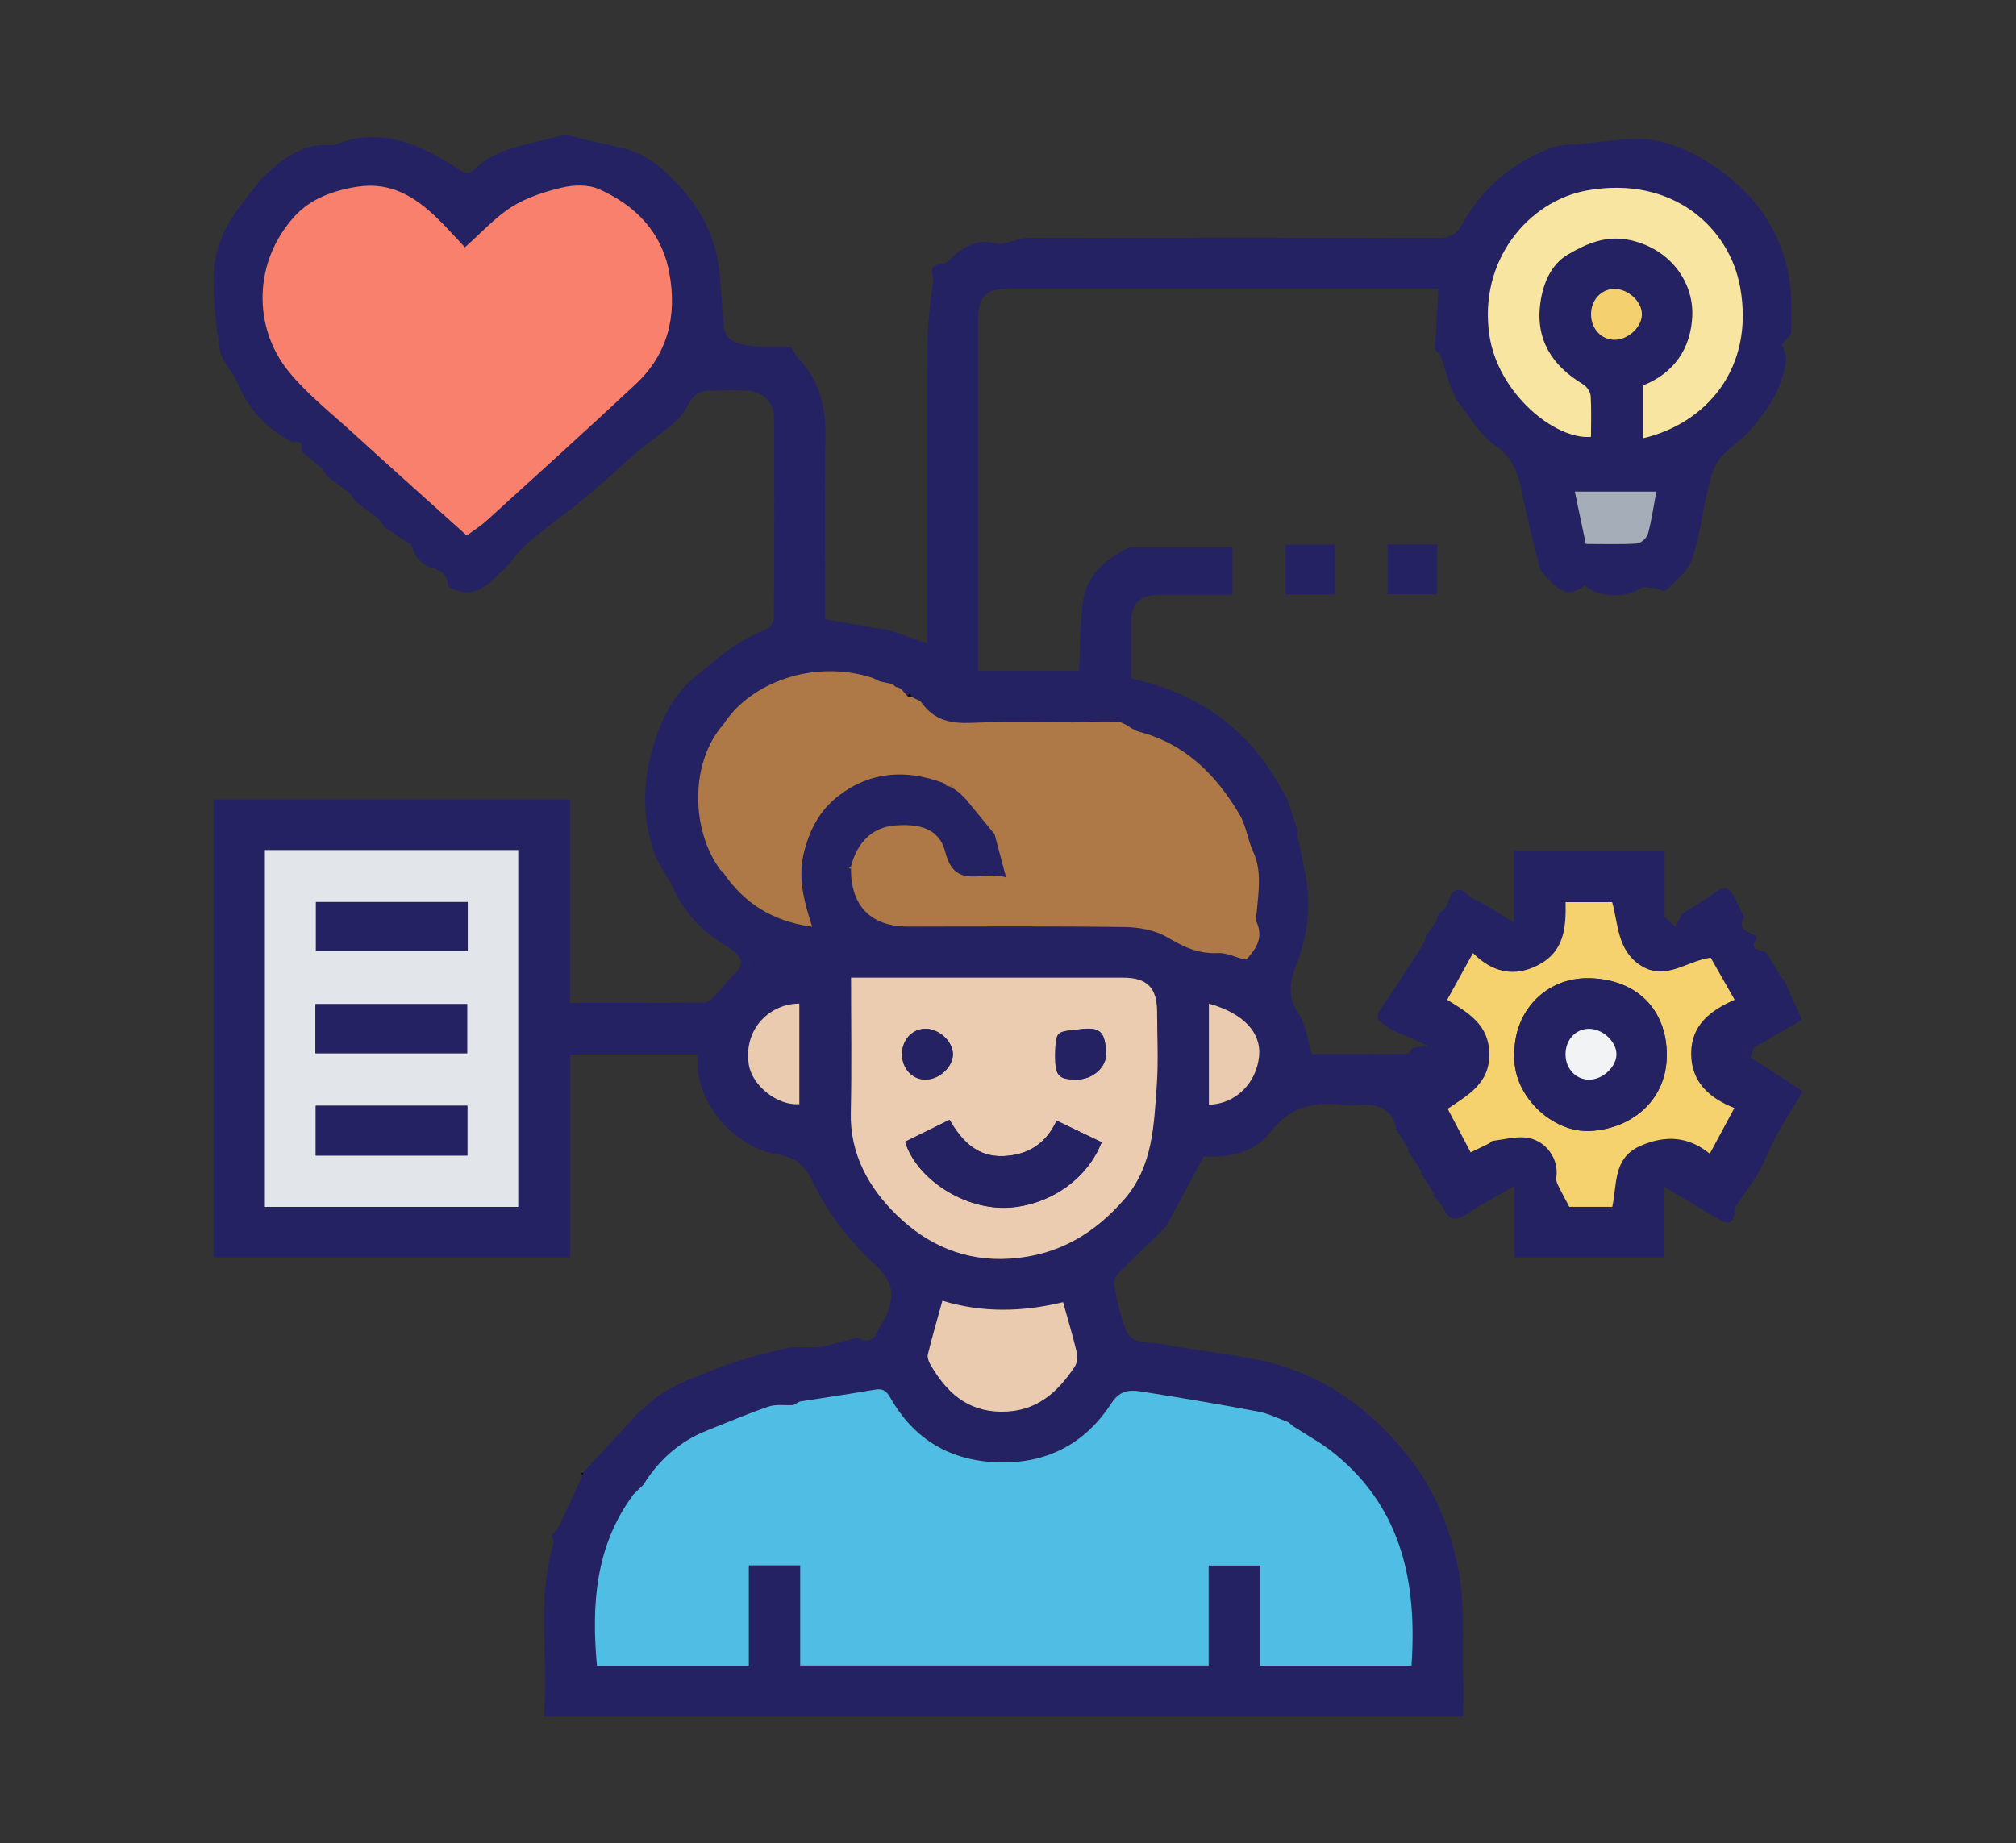 <svg id="Layer_1" data-name="Layer 1" xmlns="http://www.w3.org/2000/svg" viewBox="0 0 316 289"><rect x="0" y="0" width="316" height="289" fill="#333333" stroke="none"/><defs><style>.cls-3{fill:#f2f4f5}.cls-5{fill:#010202}.cls-6{fill:#060402}.cls-7{fill:#050505}.cls-10{fill:#eef0f1}.cls-12{fill:#ebcbaf}.cls-15{fill:#f1f3f4}.cls-18{fill:#a77543}.cls-19{fill:#252263}</style></defs><path class="cls-19" d="M217.39 156.81c1.84-2.83 3.67-5.66 5.51-8.48.17-.36.35-.71.52-1.07l.12-.6.03-.01c.57-.79 1.13-1.58 1.7-2.37v-.5c.09-.18.18-.37.27-.55l.84-.69c.13-.2.26-.39.38-.59.53-.32 1.06-.63 1.58-.95l-.94-.73c1.49-1.9 2.49.15 3.49.61 2.11.96 4.04 2.33 6.39 3.73v-11.22h23.65v10.39l1.63 1.48c.37-.66.74-1.32 1.11-1.99 1.77-1.13 3.62-2.17 5.29-3.43 1.4-1.05 2.18-.6 2.85.73.54 1.07 1.06 2.14 1.58 3.21-1.19 2.19.85 2.3 1.94 3.02.02.16 0 .31-.04.46-1.23 1.98.78 1.55 1.53 2.05.84 1.37 1.69 2.74 2.53 4.11.12.11.24.23.36.34.91 2.03 1.81 4.06 2.74 6.13-2.59 1.5-5.08 2.95-7.57 4.39-1.15-.11-1.76.19-1.08 1.45-.06.08-.11.17-.17.25.08-.06.17-.11.25-.17.16 0 .31-.03.47-.05 2.33 1.5 4.65 3 6.98 4.5.34.22.66.45 1.25.84-1.42 2.38-2.89 4.68-4.19 7.06-.96 1.75-1.62 3.66-2.59 5.39-.92 1.64-2.08 3.16-3.12 4.73-.26.4-.7.81-.72 1.23-.15 3.16-1.71 2.18-3.33 1.2-2.43-1.47-4.87-2.91-7.75-4.63v11.05h-23.49v-11.19c-2.7 1.57-5.11 2.78-7.31 4.3-1.72 1.19-2.83 1.26-3.8-.76-.33-.7-.94-1.27-1.43-1.89 0-.1.01-.2 0-.3-.67-1.06-1.34-2.13-2.01-3.19v-.32c-.67-1.06-1.34-2.12-2-3.18v-.34c-.67-1.05-1.33-2.11-2-3.16v-.34c-.8-2.99-2.95-3.73-5.73-3.52-.91.07-1.84.11-2.74 0-4.56-.58-8.24.36-11.32 4.35-2.55 3.29-6.73 3.94-10.36 3.7-2.04 3.81-3.95 7.37-5.86 10.93-.18.49-2.12-.69-.99 1.04-2.12 2.05-4.27 4.06-6.34 6.16-.47.48-1 1.32-.89 1.87.48 2.45.96 4.96 1.88 7.26.93 2.31 3.51 1.78 5.39 2.14 5.25 1.01 10.6 1.48 15.82 2.62 9.35 2.05 16.74 7.21 22.76 14.67 4.54 5.63 7.1 12.08 8.28 18.95.88 5.1.47 10.42.6 15.64.05 2.15 0 4.3 0 6.56H85.25c.84-9.03-1.25-18.13 1.49-27.03.12-.39-.16-.9-.26-1.35.3-.33.61-.66.91-1 1.33-2.84 2.65-5.67 3.98-8.51v-.35l8.92-9.64c.19-.13.38-.25.56-.38 2.99-3.2 7.08-4.51 10.93-6.09 3.62-1.48 7.48-2.45 11.3-3.38 1.69-.41 3.56.01 5.31-.22 1.68-.22 3.32-.8 4.98-1.21.39-.1.88-.32 1.17-.17 2.55 1.3 2.97-1.26 3.71-2.37.93-1.39 1.59-3.35 1.43-4.97-.15-1.47-1.3-3.1-2.46-4.16-4.17-3.79-7.48-8.11-9.93-13.21-1.04-2.15-2.5-3.65-5.6-4.15-6.43-1.03-12.74-7.94-12.32-14.84.01-.22-.09-.46-.16-.77H89.36v31.8h-55.9v-71.79h55.88v31.89c7.09 0 13.98.02 20.86-.04.54 0 1.19-.41 1.6-.82 1.1-1.11 2.03-2.39 3.16-3.48 1.7-1.64 1.62-2.64-.55-4.19-.18-.12-.36-.24-.55-.36-3.49-2.13-6.34-4.87-8.12-8.62-.13-.3-.26-.6-.4-.9-1-1.82-2.29-3.54-2.93-5.47-1.6-4.84-1.66-9.9-.46-14.77 1.13-4.61 3.12-9.2 6.79-12.28 3.47-2.91 6.97-6.04 11.42-7.64.54-.19 1.13-1.15 1.14-1.76.07-10.48.08-20.97.02-31.45-.01-2.41-1.76-4.06-4.18-4.2-1.49-.09-3-.05-4.49-.02-1.99.04-3.53-.32-4.9 2.43-1.43 2.86-4.97 4.66-7.57 6.94-2.75 2.41-5.43 4.91-8.24 7.24-3.01 2.49-6.22 4.74-9.2 7.27-1.51 1.28-2.59 3.05-4.04 4.42-1.87 1.76-3.66 3.93-6.72 3.16-.67-.17-1.78-.61-1.8-.96-.08-2.28-1.82-2.45-3.34-3.05-.63-.25-1.08-.96-1.61-1.45-.29-.63-.59-1.26-.88-1.89-1.34-.87-2.67-1.74-4.01-2.61l-.99-1.38c-1.17-.87-2.34-1.74-3.51-2.62l-.99-1.38-3.49-2.62c-.34-.46-.67-.92-1.01-1.38-1.04-.87-2.07-1.74-3.11-2.61.31-1.24-.21-1.65-1.39-1.39-3.53-1.88-6.31-4.5-8.08-8.11-.3-.67-.59-1.34-.89-2.01-.84-1.45-2.17-2.83-2.42-4.37-.62-3.93-1.08-7.94-.98-11.9.06-2.49.88-5.15 2.04-7.37 1.4-2.68 3.53-4.98 5.34-7.44.14-.13.27-.27.41-.4 2.93-2.76 5.98-5.27 10.37-5.01.33.02.68.01.98-.1 7.2-2.83 13.3.01 19.13 3.82 1.12.73 1.66.98 2.68.02 3.71-3.51 8.73-3.82 13.3-5.16 1.06-.31 2.43.13 3.59.45 3.9 1.09 8.09 1.19 11.49 3.95 5.74 4.65 9.52 10.31 10.05 17.85.18 2.52.41 5.03.6 7.55.18 2.35 2.16 2.78 3.79 3.05 2.2.37 4.5.18 6.76.24.25.45.5.9.74 1.35 3.46 3.4 4.7 7.56 4.64 12.35-.13 9.62-.04 19.24-.04 28.98 3.05.53 6.03 1.05 9 1.57.17 0 .33-.01.5-.02 2.09.72 4.19 1.43 6.5 2.22v-2.9c0-14.95-.05-29.91.04-44.86.02-3.11.59-6.21.9-9.32.68-.86 1.36-1.72 2.03-2.57 2.17-2.1 4.29-3.91 7.8-3.06 1.47.35 3.24-.83 4.87-.84 21.46-.06 42.92-.07 64.38 0 1.93 0 2.99-.59 3.88-2.23 3.13-5.73 7.91-9.6 13.97-11.93.82-.31 1.75-.33 2.62-.48h1c2.94-.3 5.88-.73 8.83-.88 5.08-.25 9.51 1.84 13.51 4.61 5.87 4.06 9.86 9.64 11.19 16.74.54 2.88.41 5.89.39 8.85 0 .6-.83 1.19-1.42 1.97.14.44.36 1.13.58 1.81v1c-.61 4.3-2.98 7.7-5.74 10.83-1.34 1.53-3.22 2.6-4.49 4.17-.93 1.15-1.47 2.74-1.83 4.22-.95 3.9-1.39 7.96-2.66 11.74-.63 1.87-2.58 3.34-4.08 4.85-.24.24-1.19-.3-1.83-.36-.72-.07-1.62-.29-2.14.03-2.56 1.58-6.5 1.45-8.76-.46-2.44 1.78-3.8 1.36-6.58-2.01l-.4-.51c-.87-3.57-1.86-7.12-2.56-10.73-.65-3.39-1.22-6.45-4.52-8.73-2.45-1.7-4.04-4.65-6.01-7.05-.3-.67-.6-1.33-.9-2-.53-1.67-1.06-3.34-1.6-5-.3-.33-.6-.66-.9-1 .18-3.09.35-6.17.55-9.5h-67.01c-4.01 0-5.16 1.13-5.16 5.12v54.78h15.83c.16-3.46.2-6.83.51-10.18.43-4.54 3.36-7.22 7.25-9.08.15-.07.32-.1.49-.1h15.81v7.46c-3.89 0-7.7-.02-11.51 0-3.01.02-4.34 1.36-4.37 4.39-.04 2.98 0 5.97 0 8.71 10.65 2.34 18.48 8 23.58 17.4.13.18.27.36.4.55 0 .16.04.31.11.46l.39.54c.54 1.65 1.09 3.3 1.63 4.96v1c.47 2.32 1.03 4.62 1.38 6.95.66 4.38.06 8.68-1.51 12.77-1.07 2.8-1.61 5.2.28 7.99 1.15 1.7 1.34 4.05 2.02 6.28 4.93 0 9.98.02 15.04-.04.27 0 .53-.62.79-.95.57-.08 1.15-.16 2.35-.33-1.26-.58-1.89-.86-2.52-1.15l-1.44-.62-1.02-.4c-.34-.16-.68-.33-1.02-.5-.73-.88-2.74-1.17-1.38-3.01.31-.49.61-.98.92-1.47Zm16.48 22.08c1.7-.2 3.42-.68 5.09-.55 3.21.25 5.42 3.26 4.97 6.27-.06.37.07.82.24 1.17.54 1.11 1.14 2.18 1.8 3.44h6.73c.77-3.56.09-7.71 4.49-9.6 3.89-1.67 7.45-1.45 10.79 1.27 1.31-2.43 2.53-4.7 3.85-7.16-3.91-1.57-6.75-4.04-6.77-8.52-.02-4.55 3.11-6.82 6.81-8.46-1.37-2.42-2.61-4.59-3.75-6.59-3.9.55-7.13 3.74-11.02 1.19-3.63-2.37-3.46-6.46-4.42-9.9h-7.3c.09 4.05-.23 7.74-4.25 9.85-3.86 2.02-7.26 1.13-10.27-1.86-1.46 2.65-2.71 4.91-4.04 7.32 3.37 2.06 6.59 3.93 6.61 8.54.02 4.63-3.37 6.4-6.53 8.55 1.24 2.35 2.41 4.56 3.6 6.83.98-.47 1.92-.93 2.87-1.39l.48-.39Zm-90.99-69.61c-.09-.19-.17-.38-.26-.57l-.41.42c-.29-.33-.57-.66-.86-.99l-.52-.35c-.16 0-.31-.04-.46-.1-.15-.14-.31-.28-.46-.42-.67-.15-1.35-.3-2.02-.44-.34-.17-.69-.34-1.03-.5-9.11-3.04-19.34.59-23.58 7.44-.13.13-.26.26-.39.4-4.82 6.17-4.43 16.22 0 22.21l.45.42c3.26 4.8 7.68 7.64 13.95 8.52-1.33-4.2-2.32-7.75-1.21-11.95.97-3.66 2.59-6.46 5.33-8.57 5-3.86 10.64-4.2 16.49-2.02.16.14.31.28.47.42.16.04.33.09.49.13.18.09.35.18.53.27.32.23.64.46.97.7.34.33.68.67 1.02 1 1.36 1.67 2.73 3.33 4.09 5l.41.47c.55 2.08 1.11 4.16 1.81 6.81-3.72-1.19-7.99 2.11-9.54-4-.97-3.83-4.29-4.41-7.85-4.14-3.7.28-5.98 2.79-6.91 6.41-.12.06-.24.13-.36.19.12.07.23.15.35.22 0 5.84 3.15 9.02 8.96 9.03 11.31 0 22.61-.08 33.92.07 2.22.03 4.71.46 6.59 1.55 2.55 1.49 4.93 2.7 7.99 2.53 1.32-.07 2.69.61 4.03.95.08.19.16.39.24.58.09-.18.18-.37.27-.55 1.59-1.69 2.7-3.49 1.54-5.93-.19-.39.02-.98.06-1.47.27-3.21.87-6.4-.58-9.54-.85-1.85-1.08-4.02-2.1-5.74-3.66-6.2-8.49-11.08-15.77-13-1.15-.3-2.14-1.43-3.26-1.53-2.31-.21-4.66.06-7 .07-5.33.02-10.66-.17-15.98.07-3.21.14-5.84-.38-7.8-3.12-.33-.46-1.07-.64-1.62-.94Zm-42 123.5c-.53.51-1.05 1.02-1.58 1.53-6 8.11-6.59 17.34-5.71 26.86h23.8v-15.75h8.06v15.71h64.02v-15.68h8.06v15.71h23.73c.93-13.37-1.63-25.28-12.87-33.9l-1.41-.99c-1.4-.87-2.79-1.74-4.19-2.61l-.82-.7c-1.56-.56-3.07-1.35-4.67-1.65-5.91-1.11-11.85-2.11-17.79-3.06-1.99-.32-3.73-.63-5.29 1.78-4.1 6.34-10.15 9.5-17.84 9.23-7.47-.26-13.09-3.63-16.76-10.09-.66-1.16-1.22-1.51-2.47-1.3-3.91.67-7.84 1.25-11.77 1.86-.33.19-.66.37-.99.56-1.3.06-2.7-.17-3.89.23-3.24 1.1-6.39 2.46-9.57 3.72-4.31 1.7-7.61 4.6-10.03 8.53ZM73.16 83.96c1.23-.92 2.21-1.53 3.05-2.29 7.84-7.13 15.71-14.22 23.44-21.47 5.04-4.72 6.47-10.72 5.25-17.37-1.18-6.44-5.31-10.63-11.05-13.18-1.65-.73-3.94-.66-5.77-.24-2.73.64-5.54 1.55-7.88 3.02-2.63 1.65-4.78 4.06-7.35 6.34-1.37-1.45-2.79-3.07-4.34-4.56-3.46-3.35-7.26-5.73-12.47-4.94-3.79.57-7.33 1.87-9.83 4.59-6.48 7.03-6.72 17.43-.88 24.51 2.89 3.5 6.54 6.37 9.91 9.45 5.92 5.39 11.89 10.73 17.9 16.14Zm8.07 105.26v-55.94H41.52v55.94h39.71Zm52.16-35.94c0 7.18.12 14.16-.04 21.14-.15 6.54 2.83 11.81 7.16 16.04 4.8 4.7 10.72 7.36 17.88 6.87 7.44-.51 13.12-3.89 17.85-9.33 4.47-5.15 4.63-11.58 5.07-17.85.27-3.81.06-7.66.05-11.5 0-3.81-1.56-5.37-5.36-5.37h-42.62ZM257.5 68.72c9.82-2.28 17.54-10.86 15.27-23.64-1.67-9.36-10.57-17.64-24.06-15.21-9.15 1.65-16.97 10.98-15.26 22.65 1.34 9.12 10.26 16.45 15.93 15.97 0-2.15.09-4.31-.06-6.46-.04-.63-.63-1.45-1.2-1.79-4.86-2.92-7.49-7.05-6.67-12.8.43-2.99 1.64-6 4.35-7.56 2.93-1.69 5.97-3.08 9.83-2.21 6.22 1.41 9.82 6.57 9.63 11.8-.19 5.12-2.84 9.05-7.76 10.97v8.28ZM147.69 203.93c-.82 2.97-1.6 5.65-2.27 8.36-.12.48.1 1.13.36 1.59 2.48 4.29 5.66 7.39 11.12 7.44 5.43.06 8.77-2.93 11.51-7.03.37-.55.54-1.46.38-2.11-.63-2.65-1.42-5.25-2.19-8.03-6.3 1.52-12.51 1.72-18.93-.23Zm-22.41-46.58c-4.51 0-8.77 3.82-7.92 9.53.48 3.26 4.5 6.54 7.92 6.22v-15.75Zm64.2 0v15.84c4.15-.1 7.46-3.36 7.87-7.63.35-3.7-2.49-6.71-7.87-8.22Zm70.13-80.27h-12.78c.61 2.89 1.15 5.49 1.72 8.2 2.73 0 5.38.1 8.01-.07.63-.04 1.56-.87 1.73-1.51.59-2.17.9-4.42 1.31-6.62Zm-6.48-23.81c2.1-.03 4.21-2.01 4.23-3.97.02-2.05-2.24-4.09-4.43-4-2.01.08-3.53 1.78-3.54 3.96 0 2.29 1.63 4.04 3.75 4.01Zm-135.57 98.22c.04-.14.1-.27.11-.4 0-.04-.15-.14-.18-.13-.11.06-.2.16-.29.24.12.1.24.19.36.29Z"/><path class="cls-19" d="M209.25 93.21h-7.74v-7.8h7.74v7.8ZM217.48 85.37h7.78v7.8h-7.78v-7.8ZM148.35 41.22c-.68.86-1.36 1.72-2.03 2.57-.5-1.98-.27-2.27 2.03-2.57ZM227.42 140.26l.94.73c-.53.32-1.06.63-1.58.95l.64-1.68ZM227.49 60.77c.3.67.6 1.33.9 2-.3-.67-.6-1.33-.9-2Z"/><path class="cls-10" d="M36.89 59.27c.3.67.59 1.34.89 2.01-.3-.67-.59-1.34-.89-2.01ZM64.37 85.39c.29.63.59 1.26.88 1.89-.29-.63-.59-1.26-.88-1.89Z"/><path class="cls-7" d="M217.39 156.81c-.31.49-.61.98-.92 1.47.31-.49.61-.98.92-1.47Z"/><path class="cls-19" d="M181.87 193.28c-1.12-1.73.81-.55.99-1.04-.33.35-.66.69-.99 1.04ZM273.83 165.74c-.68-1.26-.07-1.56 1.08-1.45l-.53 1.48c-.15.03-.31.05-.47.05l-.09-.09Z"/><path class="cls-10" d="M50.37 73.4c.34.46.67.92 1.01 1.38-.34-.46-.67-.92-1.01-1.38ZM54.87 77.4l.99 1.38-.99-1.38ZM59.37 81.4l.99 1.38-.99-1.38Z"/><path class="cls-19" d="M225 54.77c.3.33.6.66.9 1-.3-.33-.6-.66-.9-1Z"/><path class="cls-7" d="M87.4 239.79c-.3.33-.61.66-.91 1 .3-.33.61-.66.91-1Z"/><path class="cls-15" d="m223.42 147.26-.52 1.07.52-1.07Z"/><path d="M124.78 55.78c-.25-.45-.5-.9-.74-1.35.25.45.5.9.74 1.35Z" style="fill:#050404"/><path class="cls-7" d="M217.84 161.29c.34.17.68.34 1.02.5-.34-.17-.68-.34-1.02-.5ZM218.86 161.79l1.02.4-1.02-.4Z"/><path class="cls-3" d="M41.29 27.78c-.14.13-.27.27-.41.4.14-.13.27-.27.41-.4Z"/><path class="cls-15" d="m226.4 142.53-.84.69.84-.69Z"/><path class="cls-19" d="M218.88 176.79v.34l-.35-.03c.12-.1.23-.21.35-.31ZM220.88 180.29v.34c-.12 0-.23-.02-.35-.03l.35-.31ZM222.88 183.8v.32c-.11 0-.23-.02-.34-.02l.35-.29ZM224.89 187.31v.3l-.41-.09.42-.21Z"/><path class="cls-3" d="m201.86 125.32-.39-.54.39.54ZM201.36 124.33c-.13-.18-.27-.36-.4-.55.13.18.27.36.4.55Z"/><path class="cls-19" d="M100.87 220.91c-.19.13-.38.25-.56.38.19-.13.38-.25.56-.38Z"/><path class="cls-7" d="M91.38 230.93v.35c-.11-.11-.23-.21-.34-.32.12 0 .23-.02.35-.03Z"/><path class="cls-19" d="M241.47 89.28c.13.17.27.34.4.51-.13-.17-.27-.34-.4-.51ZM279.75 153.77c-.12-.11-.24-.23-.36-.34.12.11.24.23.36.34Z"/><path d="M202.77 223.66c1.4.87 2.79 1.74 4.19 2.61l1.41.99c11.24 8.62 13.8 20.53 12.87 33.9h-23.73v-15.71h-8.06v15.68h-64.02v-15.71h-8.06v15.75h-23.8c-.87-9.52-.29-18.75 5.71-26.86.52-.51 1.05-1.02 1.58-1.53 2.42-3.93 5.72-6.83 10.03-8.53 3.19-1.26 6.33-2.62 9.57-3.72 1.19-.4 2.58-.17 3.89-.23.33-.19.66-.37.99-.56 3.92-.61 7.85-1.19 11.77-1.86 1.26-.22 1.81.14 2.47 1.3 3.68 6.46 9.3 9.83 16.76 10.09 7.69.27 13.74-2.89 17.84-9.23 1.56-2.41 3.3-2.09 5.29-1.78 5.94.94 11.88 1.94 17.79 3.06 1.6.3 3.12 1.09 4.68 1.65.27.23.54.47.82.7Z" style="fill:#50bde5"/><path d="M113.28 113.76c4.24-6.85 14.47-10.48 23.58-7.44.34.17.69.34 1.03.5.67.15 1.35.3 2.02.44l.46.42c.15.06.3.1.46.1.17.12.35.23.52.35.29.33.57.66.86.99l.66.15c.55.31 1.29.48 1.62.94 1.96 2.74 4.59 3.26 7.8 3.12 5.32-.24 10.65-.05 15.98-.07 2.33 0 4.68-.27 7-.07 1.12.1 2.12 1.23 3.26 1.53 7.27 1.91 12.11 6.79 15.77 13 1.02 1.72 1.25 3.9 2.1 5.74 1.45 3.14.85 6.34.58 9.54-.04.49-.25 1.08-.06 1.47 1.15 2.44.05 4.23-1.54 5.93-.17 0-.33-.02-.5-.03-1.35-.34-2.71-1.03-4.03-.95-3.06.17-5.44-1.04-7.99-2.53-1.88-1.09-4.36-1.52-6.59-1.55-11.3-.15-22.61-.07-33.92-.07-5.81 0-8.96-3.19-8.96-9.03 0-.14 0-.28.01-.41.93-3.63 3.21-6.13 6.91-6.41 3.56-.27 6.88.31 7.85 4.14 1.55 6.12 5.82 2.81 9.54 4-.71-2.66-1.26-4.73-1.81-6.81l-.41-.47c-1.36-1.67-2.73-3.33-4.09-5-.34-.33-.68-.67-1.02-1-.32-.23-.64-.46-.97-.7-.08-.17-.16-.35-.24-.52-.1.08-.19.17-.29.25-.16-.04-.33-.09-.49-.13-.16-.14-.31-.28-.47-.42-5.85-2.18-11.49-1.85-16.49 2.02-2.73 2.11-4.36 4.91-5.33 8.57-1.11 4.2-.12 7.75 1.21 11.95-6.27-.88-10.69-3.72-13.95-8.52l-.45-.42c-4.42-5.99-4.81-16.04 0-22.21.13-.13.26-.26.39-.4Z" style="fill:#ae7946"/><path d="M73.16 83.96c-6.01-5.42-11.99-10.75-17.9-16.14-3.38-3.08-7.03-5.96-9.91-9.45-5.84-7.08-5.6-17.47.88-24.51 2.5-2.72 6.04-4.01 9.83-4.59 5.21-.79 9.01 1.59 12.47 4.94 1.54 1.49 2.97 3.11 4.34 4.56 2.58-2.27 4.73-4.68 7.35-6.34 2.35-1.47 5.16-2.38 7.88-3.02 1.83-.43 4.11-.5 5.77.24 5.74 2.55 9.87 6.74 11.05 13.18 1.22 6.66-.22 12.66-5.25 17.37-7.73 7.24-15.61 14.33-23.44 21.47-.84.76-1.82 1.37-3.05 2.29Z" style="fill:#fa806e"/><path d="M81.23 189.22H41.52v-55.94h39.71v55.94Zm-31.79-24.09h23.78v-7.7H49.44v7.7Zm23.87-23.7H49.52v7.71h23.79v-7.71Zm-23.82 31.94v7.8h23.76v-7.8H49.49Z" style="fill:#e2e5e9"/><path d="M133.39 153.28h42.62c3.8 0 5.35 1.57 5.36 5.37 0 3.83.22 7.68-.05 11.5-.45 6.27-.6 12.7-5.07 17.85-4.73 5.44-10.4 8.82-17.85 9.33-7.17.49-13.08-2.17-17.88-6.87-4.33-4.24-7.31-9.5-7.16-16.04.16-6.97.04-13.95.04-21.14Zm32.23 22.41c-1.65 3.61-4.46 5.41-8.32 5.57-4.14.17-6.54-2.37-8.46-5.68-2.43 1.2-4.71 2.32-6.97 3.43 1.81 5.89 9.42 10.8 16.38 10.33 5.79-.39 11.96-4 14.43-10.25-2.26-1.09-4.51-2.17-7.06-3.39Zm-.23-10.25c0 3.24.5 3.81 3.39 3.81 2.49 0 4.68-1.95 4.59-4.08-.13-3.25-.81-4.17-3.81-3.83-4.01.45-4.07.1-4.17 4.09Zm-20.33 3.82c2.12.01 4.23-1.9 4.31-3.88.07-2.03-2.16-4.12-4.35-4.08-2.02.04-3.58 1.7-3.62 3.88-.05 2.3 1.55 4.07 3.67 4.09Z" style="fill:#ecccb0"/><path d="m233.39 179.28-2.87 1.39c-1.2-2.26-2.36-4.48-3.6-6.83 3.16-2.15 6.55-3.92 6.53-8.55-.02-4.6-3.24-6.48-6.61-8.54 1.33-2.41 2.58-4.67 4.04-7.32 3.01 2.99 6.41 3.87 10.27 1.86 4.02-2.1 4.34-5.8 4.25-9.85h7.3c.97 3.45.79 7.53 4.42 9.9 3.9 2.55 7.12-.64 11.02-1.19 1.14 2 2.37 4.18 3.75 6.59-3.7 1.64-6.83 3.91-6.81 8.46.02 4.48 2.85 6.95 6.77 8.52-1.32 2.46-2.55 4.73-3.85 7.16-3.34-2.72-6.9-2.94-10.79-1.27-4.41 1.89-3.72 6.04-4.49 9.6h-6.73c-.67-1.26-1.27-2.34-1.8-3.44-.17-.35-.3-.8-.24-1.17.45-3.01-1.77-6.02-4.97-6.27-1.67-.13-3.39.35-5.09.55l-.48.39Zm4-14.13c-.48 6.47 5.86 12.55 11.99 12.16 6.64-.42 11.88-5 11.88-11.9 0-7.07-4.63-11.89-12.15-12.04-6.87-.14-11.78 5.24-11.73 11.78Z" style="fill:#f6d26f"/><path d="M257.5 68.72v-8.28c4.92-1.92 7.57-5.85 7.76-10.97.19-5.23-3.4-10.39-9.63-11.8-3.86-.87-6.9.51-9.83 2.21-2.7 1.56-3.92 4.57-4.35 7.56-.82 5.75 1.8 9.88 6.67 12.8.57.34 1.15 1.16 1.2 1.79.15 2.15.06 4.31.06 6.46-5.67.49-14.6-6.85-15.93-15.97-1.71-11.66 6.11-20.99 15.26-22.65 13.49-2.43 22.4 5.85 24.06 15.21 2.28 12.78-5.45 21.36-15.27 23.64Z" style="fill:#f9e5a2"/><path class="cls-12" d="M147.7 203.93c6.41 1.95 12.63 1.75 18.93.23.77 2.77 1.56 5.38 2.19 8.03.15.65-.01 1.55-.38 2.11-2.74 4.1-6.08 7.08-11.51 7.03-5.47-.06-8.64-3.16-11.12-7.44-.26-.46-.48-1.11-.36-1.59.67-2.71 1.45-5.39 2.27-8.36Z"/><path d="M125.29 157.35v15.75c-3.43.32-7.44-2.95-7.92-6.22-.85-5.71 3.42-9.54 7.92-9.53Z" style="fill:#eacbaf"/><path class="cls-12" d="M189.49 157.35c5.38 1.5 8.22 4.52 7.87 8.22-.41 4.27-3.72 7.53-7.87 7.63v-15.84Z"/><path d="M259.62 77.08c-.41 2.2-.73 4.45-1.31 6.62-.17.64-1.1 1.47-1.73 1.51-2.63.17-5.29.07-8.01.07-.57-2.71-1.11-5.31-1.72-8.2h12.78Z" style="fill:#a5adb8"/><path d="M253.14 53.27c-2.12.03-3.76-1.72-3.75-4.01 0-2.18 1.53-3.88 3.54-3.96 2.19-.09 4.45 1.95 4.43 4-.01 1.96-2.12 3.94-4.23 3.97Z" style="fill:#f4d06e"/><path class="cls-7" d="M100.88 232.78c-.53.51-1.05 1.02-1.58 1.53.53-.51 1.05-1.02 1.58-1.53Z"/><path class="cls-19" d="m208.37 227.27-1.41-.99 1.41.99Z"/><path class="cls-6" d="M137.89 106.83c-.34-.17-.69-.34-1.03-.5.34.17.69.34 1.03.5Z"/><path class="cls-5" d="M125.36 219.74c-.33.19-.66.37-.99.56.33-.19.66-.37.99-.56Z"/><path class="cls-18" d="M150.35 124.29c.34.33.68.67 1.02 1-.34-.33-.68-.67-1.02-1Z"/><path class="cls-19" d="M117.57 151.49c-.12-.1-.24-.2-.36-.29.1-.08.18-.18.29-.24.03-.02.18.09.18.13-.01.13-.07.26-.11.4Z"/><path class="cls-6" d="m142.88 109.28-.66-.15c.14-.14.27-.28.41-.42.09.19.17.38.26.57Z"/><path class="cls-19" d="M194.87 150.38c.17 0 .33.02.5.03-.09.18-.18.37-.27.55-.08-.19-.16-.39-.24-.58Z"/><path class="cls-18" d="M148.86 123.33c.1-.08.19-.17.29-.25.08.17.16.35.24.52-.18-.09-.35-.18-.53-.27Z"/><path class="cls-6" d="M141.35 108.14c-.17-.12-.35-.23-.52-.35.17.12.35.23.52.35Z"/><path class="cls-19" d="M273.92 165.83c-.08.06-.17.11-.25.17.06-.08.11-.17.17-.25l.09.09Z"/><path class="cls-6" d="m112.89 136.37.45.42-.45-.42Z"/><path class="cls-18" d="M133.4 135.84c0 .14 0 .28-.01.41-.12-.07-.23-.15-.35-.22.12-.06.24-.13.36-.19Z"/><path class="cls-19" d="m233.39 179.28.48-.39-.48.39Z"/><path class="cls-18" d="M155.47 130.29Z"/><path class="cls-5" d="M202.77 223.66c-.27-.24-.54-.47-.82-.7.27.24.54.47.82.7Z"/><path class="cls-18" d="M147.89 122.77c.16.14.31.28.47.42-.16-.14-.31-.28-.47-.42Z"/><path class="cls-6" d="M113.28 113.76c-.13.13-.26.26-.39.4.13-.13.26-.26.39-.4ZM140.37 107.69l-.46-.42c.15.14.31.28.46.42Z"/><path class="cls-19" d="M49.44 165.13v-7.7h23.78v7.7H49.44ZM73.32 141.42v7.71H49.53v-7.71h23.79ZM49.5 173.36h23.76v7.8H49.5v-7.8ZM165.62 175.69c2.55 1.23 4.8 2.31 7.06 3.39-2.47 6.25-8.64 9.86-14.43 10.25-6.96.47-14.57-4.43-16.38-10.33 2.26-1.11 4.54-2.23 6.97-3.43 1.92 3.31 4.33 5.85 8.46 5.68 3.87-.16 6.67-1.96 8.32-5.57ZM165.39 165.44c.1-3.99.16-3.64 4.17-4.09 3.01-.34 3.68.58 3.81 3.83.09 2.13-2.1 4.08-4.59 4.08-2.89 0-3.4-.57-3.39-3.81ZM145.06 169.26c-2.12-.01-3.71-1.79-3.67-4.09.04-2.18 1.6-3.84 3.62-3.88 2.19-.04 4.42 2.06 4.35 4.08-.07 1.99-2.19 3.9-4.31 3.88ZM237.38 165.15c-.05-6.54 4.85-11.93 11.73-11.78 7.52.16 12.15 4.98 12.15 12.04 0 6.9-5.24 11.48-11.88 11.9-6.12.39-12.47-5.7-11.99-12.16Zm11.81 4.12c2.07-.06 4.14-2.01 4.17-3.94.03-2.02-2.16-4.06-4.33-4.03-2.11.03-3.68 1.78-3.65 4.06.03 2.26 1.7 3.97 3.8 3.91Z"/><path class="cls-15" d="M249.19 169.27c-2.1.06-3.77-1.65-3.8-3.91-.03-2.29 1.54-4.04 3.65-4.06 2.17-.03 4.36 2.02 4.33 4.03-.03 1.93-2.1 3.88-4.17 3.94Z"/></svg>